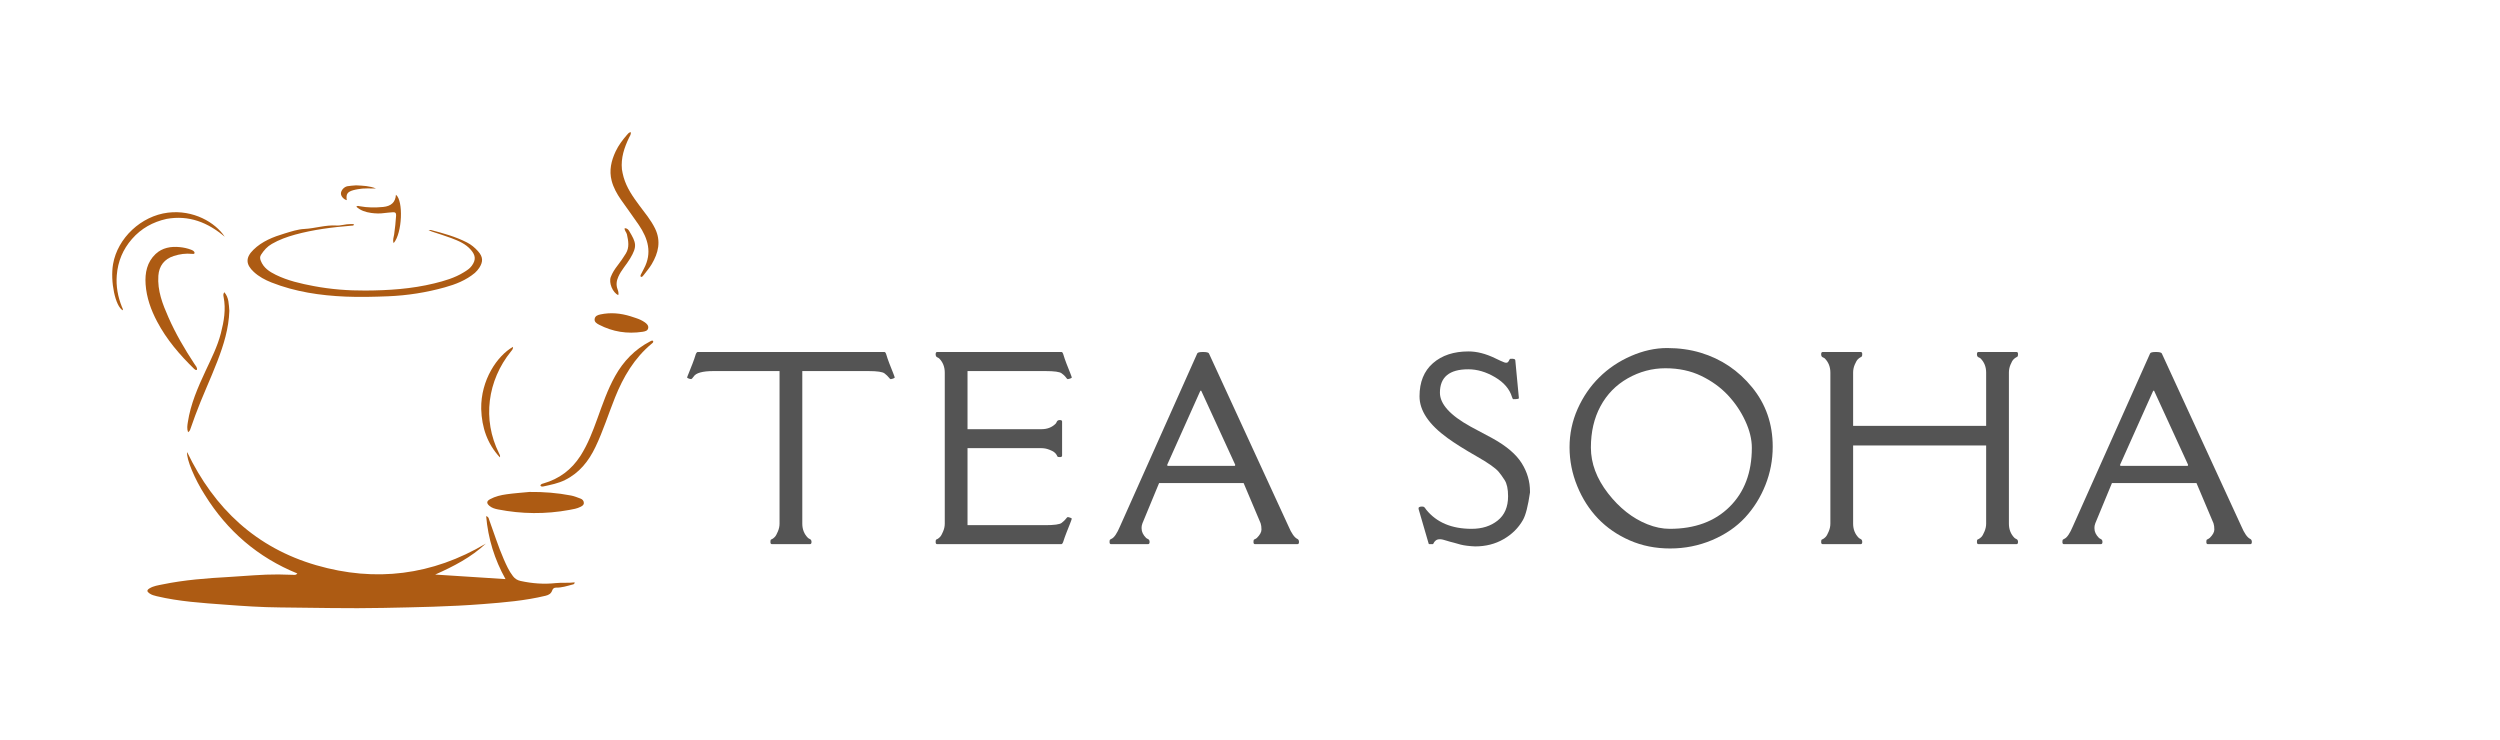 <?xml version="1.0" encoding="UTF-8"?>
<svg xmlns="http://www.w3.org/2000/svg" xmlns:xlink="http://www.w3.org/1999/xlink" width="554" zoomAndPan="magnify" viewBox="0 0 415.5 123" height="164" preserveAspectRatio="xMidYMid meet" version="1.0">
  <defs>
    <g></g>
  </defs>
  <g fill="#545454" fill-opacity="1">
    <g transform="translate(113.717, 90.438)">
      <g>
        <path d="M 33.281 -31.938 C 33.406 -31.938 33.516 -31.77 33.609 -31.438 C 33.703 -31.102 33.863 -30.633 34.094 -30.031 C 34.094 -30.031 34.301 -29.504 34.719 -28.453 C 34.895 -28.004 34.984 -27.754 34.984 -27.703 C 34.984 -27.648 34.891 -27.586 34.703 -27.516 C 34.516 -27.453 34.395 -27.422 34.344 -27.422 C 34.25 -27.422 34.133 -27.516 34 -27.703 C 33.863 -27.891 33.629 -28.113 33.297 -28.375 C 32.973 -28.633 32.078 -28.766 30.609 -28.766 L 19.625 -28.766 L 19.625 -3.406 C 19.625 -2.457 19.938 -1.672 20.562 -1.047 C 20.613 -0.992 20.723 -0.926 20.891 -0.844 C 21.066 -0.77 21.156 -0.609 21.156 -0.359 C 21.156 -0.117 21.066 0 20.891 0 L 14.578 0 C 14.41 0 14.328 -0.113 14.328 -0.344 C 14.328 -0.57 14.352 -0.707 14.406 -0.75 C 14.469 -0.789 14.551 -0.832 14.656 -0.875 C 14.758 -0.926 14.891 -1.031 15.047 -1.188 C 15.211 -1.352 15.383 -1.656 15.562 -2.094 C 15.75 -2.531 15.844 -2.969 15.844 -3.406 L 15.844 -28.766 L 4.875 -28.766 C 3.039 -28.766 1.938 -28.457 1.562 -27.844 C 1.375 -27.582 1.238 -27.445 1.156 -27.438 C 1.082 -27.426 0.953 -27.453 0.766 -27.516 C 0.578 -27.586 0.484 -27.648 0.484 -27.703 C 0.484 -27.754 0.578 -28.004 0.766 -28.453 L 1.391 -30.031 C 1.617 -30.625 1.773 -31.07 1.859 -31.375 C 1.941 -31.676 2.055 -31.863 2.203 -31.938 Z M 33.281 -31.938 "></path>
      </g>
    </g>
  </g>
  <g fill="#545454" fill-opacity="1">
    <g transform="translate(153.458, 90.438)">
      <g>
        <path d="M 19.656 -19.109 C 20.602 -19.109 21.383 -19.414 22 -20.031 C 22.051 -20.082 22.113 -20.191 22.188 -20.359 C 22.27 -20.535 22.438 -20.625 22.688 -20.625 C 22.938 -20.625 23.062 -20.539 23.062 -20.375 L 23.062 -14.719 C 23.062 -14.551 22.945 -14.469 22.719 -14.469 C 22.488 -14.469 22.348 -14.492 22.297 -14.547 C 22.254 -14.609 22.211 -14.691 22.172 -14.797 C 22.129 -14.898 22.023 -15.031 21.859 -15.188 C 21.703 -15.352 21.406 -15.52 20.969 -15.688 C 20.531 -15.863 20.094 -15.953 19.656 -15.953 L 7.344 -15.953 L 7.344 -3.156 L 20.297 -3.156 C 21.766 -3.156 22.66 -3.281 22.984 -3.531 C 23.316 -3.789 23.551 -4.016 23.688 -4.203 C 23.832 -4.398 23.938 -4.5 24 -4.5 C 24.07 -4.5 24.203 -4.469 24.391 -4.406 C 24.578 -4.344 24.672 -4.285 24.672 -4.234 C 24.672 -4.18 24.582 -3.926 24.406 -3.469 L 23.781 -1.891 C 23.551 -1.297 23.391 -0.844 23.297 -0.531 C 23.211 -0.227 23.102 -0.051 22.969 0 L 2.297 0 C 2.129 0 2.047 -0.113 2.047 -0.344 C 2.047 -0.57 2.07 -0.707 2.125 -0.75 C 2.188 -0.789 2.27 -0.832 2.375 -0.875 C 2.477 -0.926 2.609 -1.031 2.766 -1.188 C 2.93 -1.352 3.102 -1.656 3.281 -2.094 C 3.469 -2.531 3.562 -2.969 3.562 -3.406 L 3.562 -28.516 C 3.562 -29.461 3.25 -30.25 2.625 -30.875 C 2.57 -30.926 2.461 -30.988 2.297 -31.062 C 2.129 -31.145 2.047 -31.312 2.047 -31.562 C 2.047 -31.812 2.129 -31.938 2.297 -31.938 L 22.969 -31.938 C 23.094 -31.938 23.203 -31.77 23.297 -31.438 C 23.391 -31.102 23.551 -30.633 23.781 -30.031 L 24.406 -28.453 C 24.582 -28.004 24.672 -27.754 24.672 -27.703 C 24.672 -27.648 24.578 -27.586 24.391 -27.516 C 24.203 -27.453 24.078 -27.422 24.016 -27.422 C 23.961 -27.422 23.906 -27.457 23.844 -27.531 C 23.781 -27.602 23.703 -27.703 23.609 -27.828 C 23.523 -27.953 23.316 -28.141 22.984 -28.391 C 22.66 -28.641 21.766 -28.766 20.297 -28.766 L 7.344 -28.766 L 7.344 -19.109 Z M 19.656 -19.109 "></path>
      </g>
    </g>
  </g>
  <g fill="#545454" fill-opacity="1">
    <g transform="translate(183.923, 90.438)">
      <g>
        <path d="M 2.234 -2.984 C 2.234 -2.984 6.508 -12.555 15.062 -31.703 C 15.133 -31.859 15.453 -31.938 16.016 -31.938 C 16.586 -31.938 16.914 -31.859 17 -31.703 L 30.219 -2.984 C 30.719 -1.797 31.219 -1.086 31.719 -0.859 C 31.883 -0.773 31.969 -0.609 31.969 -0.359 C 31.969 -0.117 31.883 0 31.719 0 L 24.656 0 C 24.488 0 24.406 -0.113 24.406 -0.344 C 24.406 -0.57 24.43 -0.707 24.484 -0.75 C 24.547 -0.789 24.629 -0.832 24.734 -0.875 C 24.836 -0.926 24.922 -0.984 24.984 -1.047 C 25.484 -1.547 25.734 -2.004 25.734 -2.422 C 25.734 -2.848 25.688 -3.195 25.594 -3.469 L 22.766 -10.156 L 8.719 -10.156 L 5.953 -3.469 C 5.859 -3.195 5.812 -2.988 5.812 -2.844 L 5.812 -2.625 C 5.812 -2.613 5.812 -2.602 5.812 -2.594 C 5.812 -2.062 6.055 -1.547 6.547 -1.047 C 6.598 -0.992 6.707 -0.926 6.875 -0.844 C 7.051 -0.77 7.141 -0.609 7.141 -0.359 C 7.141 -0.117 7.051 0 6.875 0 L 0.734 0 C 0.566 0 0.484 -0.113 0.484 -0.344 C 0.484 -0.57 0.508 -0.707 0.562 -0.75 C 0.625 -0.789 0.707 -0.836 0.812 -0.891 C 1.25 -1.078 1.723 -1.773 2.234 -2.984 Z M 10.094 -13.25 C 10.07 -13.219 10.066 -13.172 10.078 -13.109 C 10.086 -13.047 10.113 -13.016 10.156 -13.016 L 21.281 -13.016 C 21.32 -13.016 21.348 -13.047 21.359 -13.109 C 21.379 -13.172 21.375 -13.219 21.344 -13.25 L 15.719 -25.5 L 15.578 -25.5 Z M 10.094 -13.25 "></path>
      </g>
    </g>
  </g>
  <g fill="#545454" fill-opacity="1">
    <g transform="translate(220.644, 90.438)">
      <g></g>
    </g>
  </g>
  <g fill="#545454" fill-opacity="1">
    <g transform="translate(234.893, 90.438)">
      <g>
        <path d="M 6.766 -0.234 C 6.367 -0.328 5.938 -0.445 5.469 -0.594 C 5 -0.738 4.703 -0.812 4.578 -0.812 L 4.344 -0.812 C 3.883 -0.812 3.535 -0.551 3.297 -0.031 C 3.273 -0.008 3.258 0 3.25 0 L 2.688 0 C 2.602 0 2.555 -0.031 2.547 -0.094 L 0.875 -5.844 C 0.812 -6.113 1.004 -6.25 1.453 -6.25 C 1.641 -6.25 1.766 -6.211 1.828 -6.141 C 1.891 -6.078 1.93 -6.031 1.953 -6 C 1.984 -5.977 2.047 -5.891 2.141 -5.734 C 3.859 -3.609 6.375 -2.547 9.688 -2.547 C 11.426 -2.547 12.867 -3.004 14.016 -3.922 C 15.172 -4.836 15.75 -6.188 15.75 -7.969 C 15.75 -9.164 15.555 -10.062 15.172 -10.656 C 14.785 -11.25 14.469 -11.691 14.219 -11.984 C 13.707 -12.617 12.469 -13.492 10.5 -14.609 C 8.531 -15.734 6.93 -16.738 5.703 -17.625 C 2.586 -19.875 1.031 -22.188 1.031 -24.562 C 1.031 -26.938 1.773 -28.773 3.266 -30.078 C 4.754 -31.379 6.723 -32.031 9.172 -32.031 C 10.555 -32.031 12.016 -31.66 13.547 -30.922 C 14.273 -30.566 14.805 -30.328 15.141 -30.203 C 15.484 -30.086 15.719 -30.156 15.844 -30.406 C 15.977 -30.664 16.055 -30.797 16.078 -30.797 C 16.66 -30.859 16.953 -30.77 16.953 -30.531 L 17.547 -24.266 C 17.547 -24.148 17.242 -24.094 16.641 -24.094 C 16.547 -24.094 16.469 -24.207 16.406 -24.438 C 16.008 -25.77 15.066 -26.875 13.578 -27.75 C 12.098 -28.625 10.617 -29.062 9.141 -29.062 C 5.992 -29.062 4.422 -27.766 4.422 -25.172 C 4.422 -23.285 6.125 -21.406 9.531 -19.531 L 13.234 -17.547 C 15.504 -16.285 17.098 -14.922 18.016 -13.453 C 18.93 -11.992 19.391 -10.43 19.391 -8.766 L 19.391 -8.578 C 19.066 -6.336 18.676 -4.816 18.219 -4.016 C 17.469 -2.691 16.395 -1.629 15 -0.828 C 13.613 -0.023 12.035 0.375 10.266 0.375 C 9.297 0.332 8.5 0.234 7.875 0.078 Z M 6.766 -0.234 "></path>
      </g>
    </g>
  </g>
  <g fill="#545454" fill-opacity="1">
    <g transform="translate(259.297, 90.438)">
      <g>
        <path d="M 14.484 -3.312 C 15.754 -2.801 17 -2.547 18.219 -2.547 C 22.383 -2.547 25.695 -3.766 28.156 -6.203 C 30.625 -8.641 31.859 -11.91 31.859 -16.016 C 31.859 -17.43 31.492 -18.922 30.766 -20.484 C 30.047 -22.047 29.082 -23.473 27.875 -24.766 C 26.664 -26.055 25.188 -27.125 23.438 -27.969 C 21.688 -28.812 19.707 -29.234 17.5 -29.234 C 15.289 -29.234 13.203 -28.676 11.234 -27.562 C 9.273 -26.445 7.766 -24.898 6.703 -22.922 C 5.641 -20.953 5.109 -18.66 5.109 -16.047 C 5.109 -13.441 6.055 -10.91 7.953 -8.453 C 9.859 -6.004 12.035 -4.289 14.484 -3.312 Z M 6.312 -4.234 C 4.852 -5.754 3.695 -7.555 2.844 -9.641 C 1.988 -11.723 1.562 -13.879 1.562 -16.109 C 1.562 -18.336 2.008 -20.461 2.906 -22.484 C 3.812 -24.504 5.008 -26.25 6.5 -27.719 C 7.988 -29.195 9.742 -30.379 11.766 -31.266 C 13.785 -32.148 15.789 -32.594 17.781 -32.594 C 19.77 -32.594 21.629 -32.332 23.359 -31.812 C 26.773 -30.781 29.625 -28.863 31.906 -26.062 C 34.188 -23.27 35.328 -19.984 35.328 -16.203 C 35.328 -13.973 34.922 -11.844 34.109 -9.812 C 33.305 -7.789 32.18 -5.992 30.734 -4.422 C 29.285 -2.859 27.457 -1.609 25.25 -0.672 C 23.051 0.254 20.727 0.719 18.281 0.719 C 15.844 0.719 13.602 0.27 11.562 -0.625 C 9.52 -1.52 7.77 -2.723 6.312 -4.234 Z M 6.312 -4.234 "></path>
      </g>
    </g>
  </g>
  <g fill="#545454" fill-opacity="1">
    <g transform="translate(300.442, 90.438)">
      <g>
        <path d="M 2.5 -31.938 L 8.812 -31.938 C 8.977 -31.938 9.062 -31.82 9.062 -31.594 C 9.062 -31.363 9.031 -31.223 8.969 -31.172 C 8.914 -31.129 8.836 -31.082 8.734 -31.031 C 8.629 -30.988 8.492 -30.883 8.328 -30.719 C 8.172 -30.562 8 -30.266 7.812 -29.828 C 7.633 -29.398 7.547 -28.961 7.547 -28.516 L 7.547 -19.656 L 29.656 -19.656 L 29.656 -28.516 C 29.656 -29.461 29.344 -30.25 28.719 -30.875 C 28.664 -30.926 28.551 -30.988 28.375 -31.062 C 28.207 -31.145 28.125 -31.312 28.125 -31.562 C 28.125 -31.812 28.207 -31.938 28.375 -31.938 L 34.703 -31.938 C 34.867 -31.938 34.953 -31.82 34.953 -31.594 C 34.953 -31.363 34.922 -31.223 34.859 -31.172 C 34.805 -31.129 34.727 -31.082 34.625 -31.031 C 34.52 -30.988 34.383 -30.883 34.219 -30.719 C 34.051 -30.562 33.879 -30.266 33.703 -29.828 C 33.523 -29.398 33.438 -28.961 33.438 -28.516 L 33.438 -3.406 C 33.438 -2.457 33.742 -1.672 34.359 -1.047 C 34.41 -0.992 34.52 -0.926 34.688 -0.844 C 34.863 -0.77 34.953 -0.609 34.953 -0.359 C 34.953 -0.117 34.867 0 34.703 0 L 28.375 0 C 28.207 0 28.125 -0.113 28.125 -0.344 C 28.125 -0.57 28.148 -0.707 28.203 -0.75 C 28.266 -0.789 28.348 -0.832 28.453 -0.875 C 28.555 -0.926 28.691 -1.031 28.859 -1.188 C 29.023 -1.352 29.195 -1.656 29.375 -2.094 C 29.562 -2.531 29.656 -2.969 29.656 -3.406 L 29.656 -16.406 L 7.547 -16.406 L 7.547 -3.406 C 7.547 -2.457 7.859 -1.672 8.484 -1.047 C 8.535 -0.992 8.645 -0.926 8.812 -0.844 C 8.977 -0.77 9.062 -0.609 9.062 -0.359 C 9.062 -0.117 8.977 0 8.812 0 L 2.5 0 C 2.32 0 2.234 -0.113 2.234 -0.344 C 2.234 -0.57 2.266 -0.707 2.328 -0.75 C 2.391 -0.789 2.473 -0.832 2.578 -0.875 C 2.68 -0.926 2.812 -1.031 2.969 -1.188 C 3.133 -1.352 3.305 -1.656 3.484 -2.094 C 3.672 -2.531 3.766 -2.969 3.766 -3.406 L 3.766 -28.516 C 3.766 -29.461 3.453 -30.25 2.828 -30.875 C 2.773 -30.926 2.66 -30.988 2.484 -31.062 C 2.316 -31.145 2.234 -31.312 2.234 -31.562 C 2.234 -31.812 2.32 -31.938 2.5 -31.938 Z M 2.5 -31.938 "></path>
      </g>
    </g>
  </g>
  <g fill="#545454" fill-opacity="1">
    <g transform="translate(342.288, 90.438)">
      <g>
        <path d="M 2.234 -2.984 C 2.234 -2.984 6.508 -12.555 15.062 -31.703 C 15.133 -31.859 15.453 -31.938 16.016 -31.938 C 16.586 -31.938 16.914 -31.859 17 -31.703 L 30.219 -2.984 C 30.719 -1.797 31.219 -1.086 31.719 -0.859 C 31.883 -0.773 31.969 -0.609 31.969 -0.359 C 31.969 -0.117 31.883 0 31.719 0 L 24.656 0 C 24.488 0 24.406 -0.113 24.406 -0.344 C 24.406 -0.57 24.43 -0.707 24.484 -0.75 C 24.547 -0.789 24.629 -0.832 24.734 -0.875 C 24.836 -0.926 24.922 -0.984 24.984 -1.047 C 25.484 -1.547 25.734 -2.004 25.734 -2.422 C 25.734 -2.848 25.688 -3.195 25.594 -3.469 L 22.766 -10.156 L 8.719 -10.156 L 5.953 -3.469 C 5.859 -3.195 5.812 -2.988 5.812 -2.844 L 5.812 -2.625 C 5.812 -2.613 5.812 -2.602 5.812 -2.594 C 5.812 -2.062 6.055 -1.547 6.547 -1.047 C 6.598 -0.992 6.707 -0.926 6.875 -0.844 C 7.051 -0.77 7.141 -0.609 7.141 -0.359 C 7.141 -0.117 7.051 0 6.875 0 L 0.734 0 C 0.566 0 0.484 -0.113 0.484 -0.344 C 0.484 -0.57 0.508 -0.707 0.562 -0.75 C 0.625 -0.789 0.707 -0.836 0.812 -0.891 C 1.25 -1.078 1.723 -1.773 2.234 -2.984 Z M 10.094 -13.25 C 10.07 -13.219 10.066 -13.172 10.078 -13.109 C 10.086 -13.047 10.113 -13.016 10.156 -13.016 L 21.281 -13.016 C 21.32 -13.016 21.348 -13.047 21.359 -13.109 C 21.379 -13.172 21.375 -13.219 21.344 -13.25 L 15.719 -25.5 L 15.578 -25.5 Z M 10.094 -13.25 "></path>
      </g>
    </g>
  </g>
  <path fill="#ad5b13" d="M 34.047 82.262 C 32.414 79.73 30.934 76.281 31.102 75.133 C 35.625 84.559 42.617 91.055 52.566 93.941 C 62.406 96.797 71.855 95.617 80.75 90.344 C 78.285 92.645 75.359 94.145 72.328 95.492 C 76.188 95.742 80.043 95.988 84.016 96.246 C 82.191 92.977 81.129 89.539 80.797 85.781 C 81.238 85.914 81.223 86.172 81.289 86.355 C 82.098 88.551 82.785 90.793 83.723 92.938 C 84.156 93.918 84.586 94.898 85.25 95.754 C 85.578 96.18 85.969 96.434 86.516 96.555 C 88.449 96.977 90.387 97.125 92.363 96.91 C 93.395 96.797 94.445 96.926 95.52 96.789 C 95.48 97.137 95.254 97.121 95.113 97.16 C 94.234 97.398 93.359 97.68 92.434 97.664 C 92.09 97.66 91.887 97.809 91.773 98.137 C 91.594 98.648 91.223 98.883 90.684 99.012 C 87.258 99.84 83.766 100.125 80.27 100.398 C 74.754 100.832 69.227 100.922 63.695 101.035 C 58 101.156 52.309 101.004 46.617 100.957 C 43.527 100.934 40.438 100.727 37.359 100.492 C 33.57 100.211 29.77 99.973 26.051 99.09 C 25.625 98.988 25.203 98.879 24.84 98.621 C 24.387 98.309 24.383 98.07 24.859 97.781 C 25.516 97.379 26.277 97.281 27.012 97.129 C 30.668 96.375 34.379 96.098 38.098 95.891 C 40.828 95.734 43.551 95.453 46.289 95.473 C 47.16 95.48 48.035 95.527 48.906 95.543 C 49.055 95.547 49.223 95.547 49.418 95.312 C 42.867 92.641 37.781 88.27 34.047 82.262 Z M 34.047 82.262 " fill-opacity="1" fill-rule="nonzero"></path>
  <path fill="#ad5b13" d="M 78.926 45.355 C 77.445 46.59 75.727 47.258 73.941 47.754 C 70.863 48.613 67.727 49.109 64.516 49.242 C 62.156 49.336 59.793 49.398 57.441 49.297 C 53.23 49.117 49.082 48.508 45.125 46.949 C 44.051 46.523 43.039 45.984 42.18 45.191 C 40.828 43.941 40.797 42.816 42.098 41.531 C 43.555 40.094 45.406 39.375 47.312 38.801 C 48.387 38.477 49.48 38.105 50.605 38.051 C 52.383 37.957 54.098 37.363 55.914 37.48 C 56.652 37.527 57.426 37.234 58.199 37.246 C 58.414 37.25 58.637 37.195 58.848 37.309 C 58.77 37.547 58.566 37.492 58.406 37.508 C 55.246 37.766 52.105 38.156 49.039 38.996 C 47.699 39.367 46.395 39.836 45.184 40.535 C 44.418 40.973 43.863 41.598 43.395 42.324 C 43.172 42.664 43.199 42.973 43.34 43.332 C 43.797 44.523 44.781 45.156 45.84 45.676 C 47.832 46.652 49.98 47.137 52.148 47.547 C 54.98 48.082 57.848 48.305 60.723 48.289 C 64.566 48.27 68.406 48.023 72.16 47.102 C 73.871 46.684 75.574 46.195 77.094 45.25 C 77.586 44.949 78.074 44.645 78.418 44.164 C 79.117 43.188 79.055 42.449 78.273 41.539 C 77.395 40.516 76.199 40.027 74.996 39.57 C 73.938 39.172 72.855 38.848 71.785 38.488 C 71.641 38.441 71.504 38.371 71.219 38.246 C 71.457 38.234 71.535 38.211 71.605 38.227 C 73.66 38.758 75.703 39.324 77.605 40.293 C 78.32 40.656 78.93 41.168 79.457 41.766 C 80.281 42.688 80.328 43.469 79.652 44.516 C 79.457 44.82 79.215 45.078 78.926 45.355 Z M 78.926 45.355 " fill-opacity="1" fill-rule="nonzero"></path>
  <path fill="#ad5b13" d="M 88 81.762 C 90.359 81.734 92.645 81.918 94.906 82.355 C 95.445 82.457 95.969 82.676 96.484 82.867 C 96.801 82.984 97.027 83.227 97.035 83.578 C 97.047 83.93 96.77 84.086 96.5 84.227 C 95.914 84.531 95.27 84.633 94.625 84.75 C 90.66 85.48 86.703 85.438 82.754 84.664 C 82.242 84.562 81.75 84.418 81.344 84.074 C 80.836 83.641 80.859 83.289 81.445 82.969 C 82.309 82.496 83.262 82.277 84.223 82.145 C 85.453 81.973 86.699 81.887 88 81.762 Z M 88 81.762 " fill-opacity="1" fill-rule="nonzero"></path>
  <path fill="#ad5b13" d="M 32.273 61.316 C 29.844 58.949 27.684 56.426 26.113 53.445 C 25.086 51.504 24.352 49.461 24.199 47.242 C 24.07 45.344 24.434 43.566 25.855 42.219 C 26.965 41.172 28.406 40.918 29.902 41.074 C 30.531 41.137 31.156 41.27 31.75 41.5 C 32.031 41.609 32.301 41.73 32.355 42.055 C 32.23 42.258 32.062 42.207 31.91 42.191 C 30.871 42.09 29.871 42.223 28.871 42.547 C 27.312 43.051 26.434 44.195 26.32 45.82 C 26.145 48.316 27.023 50.543 27.992 52.738 C 29.191 55.465 30.695 58.031 32.336 60.52 C 32.523 60.801 32.805 61.062 32.738 61.457 C 32.535 61.574 32.43 61.422 32.273 61.316 Z M 32.273 61.316 " fill-opacity="1" fill-rule="nonzero"></path>
  <path fill="#ad5b13" d="M 103.648 29.461 C 104.16 31.238 105.172 32.68 106.227 34.102 C 107.16 35.359 108.176 36.555 108.871 37.977 C 109.895 40.078 109.426 42.031 108.309 43.91 C 107.926 44.555 107.422 45.125 106.969 45.727 C 106.855 45.879 106.742 46.055 106.508 46.023 C 106.367 45.789 106.52 45.625 106.602 45.457 C 106.73 45.188 106.871 44.926 107.012 44.664 C 108.426 42.031 107.703 39.641 106.156 37.363 C 105.199 35.953 104.176 34.586 103.203 33.188 C 102.535 32.223 101.961 31.199 101.66 30.055 C 101.207 28.336 101.59 26.707 102.324 25.152 C 102.801 24.145 103.473 23.254 104.203 22.414 C 104.363 22.23 104.516 22.012 104.828 21.957 C 104.906 22.355 104.68 22.605 104.551 22.875 C 103.746 24.539 103.18 26.25 103.363 28.137 C 103.41 28.578 103.539 28.992 103.648 29.461 Z M 103.648 29.461 " fill-opacity="1" fill-rule="nonzero"></path>
  <path fill="#ad5b13" d="M 96.473 75.758 C 97.711 73.82 98.5 71.723 99.266 69.617 C 100.145 67.195 100.973 64.754 102.238 62.492 C 103.621 60.023 105.504 58.07 108.027 56.754 C 108.18 56.676 108.324 56.555 108.531 56.641 C 108.656 56.883 108.453 57 108.316 57.117 C 105.426 59.516 103.594 62.629 102.219 66.062 C 101.121 68.801 100.238 71.629 98.961 74.297 C 97.836 76.645 96.293 78.602 93.898 79.781 C 92.766 80.344 91.539 80.574 90.32 80.844 C 90.156 80.879 89.965 80.914 89.809 80.711 C 89.875 80.445 90.121 80.402 90.336 80.34 C 92.945 79.59 94.98 78.074 96.473 75.758 Z M 96.473 75.758 " fill-opacity="1" fill-rule="nonzero"></path>
  <path fill="#ad5b13" d="M 27.691 36.379 C 25.387 36.895 23.465 37.965 21.938 39.715 C 20.426 41.445 19.594 43.434 19.41 45.738 C 19.262 47.586 19.586 49.32 20.266 51.02 C 20.332 51.195 20.465 51.363 20.414 51.578 C 19.176 50.965 18.293 46.77 18.793 43.887 C 19.543 39.559 23.465 35.891 27.902 35.344 C 32.109 34.828 35.789 36.957 37.352 39.348 C 34.566 36.988 31.445 35.715 27.691 36.379 Z M 27.691 36.379 " fill-opacity="1" fill-rule="nonzero"></path>
  <path fill="#ad5b13" d="M 38.117 51.668 C 38.02 54.617 37.168 57.332 36.141 60.004 C 34.969 63.055 33.562 66.008 32.438 69.078 C 32.191 69.75 31.965 70.422 31.719 71.094 C 31.629 71.34 31.59 71.625 31.254 71.836 C 31.043 71.234 31.137 70.695 31.219 70.164 C 31.676 67.152 32.883 64.398 34.156 61.664 C 35.109 59.617 36.141 57.594 36.707 55.398 C 37.219 53.418 37.57 51.41 37.164 49.352 C 37.121 49.129 37.051 48.891 37.281 48.562 C 38.066 49.484 38.016 50.57 38.117 51.668 Z M 38.117 51.668 " fill-opacity="1" fill-rule="nonzero"></path>
  <path fill="#ad5b13" d="M 104.812 52.57 C 105.137 52.68 105.418 52.77 105.699 52.863 C 106.215 53.027 106.699 53.25 107.145 53.555 C 107.484 53.785 107.805 54.102 107.734 54.516 C 107.656 54.992 107.191 55.086 106.77 55.148 C 104.238 55.523 101.836 55.148 99.562 53.965 C 99.168 53.758 98.746 53.508 98.832 52.996 C 98.91 52.508 99.348 52.348 99.801 52.254 C 101.484 51.898 103.137 52.051 104.812 52.57 Z M 104.812 52.57 " fill-opacity="1" fill-rule="nonzero"></path>
  <path fill="#ad5b13" d="M 79.977 67.977 C 79.887 63.16 82.648 59.125 85.254 57.648 C 85.301 57.973 85.117 58.172 84.941 58.387 C 81.008 63.242 80.133 69.723 82.938 75.34 C 83.043 75.547 83.176 75.746 83.082 76.016 C 80.996 73.77 80.07 71.066 79.977 67.977 Z M 79.977 67.977 " fill-opacity="1" fill-rule="nonzero"></path>
  <path fill="#ad5b13" d="M 61.688 35.391 C 60.742 35.258 59.914 34.984 59.219 34.355 C 59.406 34.145 59.613 34.246 59.789 34.277 C 61.086 34.52 62.383 34.523 63.695 34.395 C 65.008 34.262 65.723 33.617 65.805 32.367 C 67.066 33.34 66.863 38.746 65.426 40.41 C 65.219 39.891 65.445 39.422 65.508 38.961 C 65.648 37.918 65.773 36.879 65.832 35.832 C 65.855 35.418 65.707 35.234 65.289 35.277 C 64.816 35.324 64.34 35.34 63.867 35.41 C 63.156 35.516 62.449 35.492 61.688 35.391 Z M 61.688 35.391 " fill-opacity="1" fill-rule="nonzero"></path>
  <path fill="#ad5b13" d="M 104.191 38.934 C 104.102 38.574 103.785 38.344 103.812 37.941 C 104.223 37.906 104.434 38.164 104.586 38.418 C 105.746 40.359 105.93 40.938 104.734 42.953 C 104.117 43.992 103.262 44.871 102.766 45.992 C 102.461 46.672 102.371 47.348 102.633 48.062 C 102.746 48.371 102.852 48.699 102.762 49.047 C 101.832 48.656 101.145 47.008 101.512 46.031 C 101.773 45.34 102.176 44.727 102.625 44.145 C 103.121 43.5 103.586 42.836 104.012 42.141 C 104.641 41.113 104.434 40.051 104.191 38.934 Z M 104.191 38.934 " fill-opacity="1" fill-rule="nonzero"></path>
  <path fill="#ad5b13" d="M 59.176 30.805 C 60.336 30.859 61.438 30.902 62.48 31.32 C 61.469 31.344 60.469 31.246 59.477 31.445 C 59.227 31.492 58.969 31.535 58.723 31.605 C 57.723 31.891 57.484 32.266 57.633 33.27 C 57.125 33.141 56.668 32.625 56.664 32.18 C 56.656 31.652 57.168 31.051 57.766 30.945 C 58.211 30.867 58.668 30.852 59.176 30.805 Z M 59.176 30.805 " fill-opacity="1" fill-rule="nonzero"></path>
</svg>
